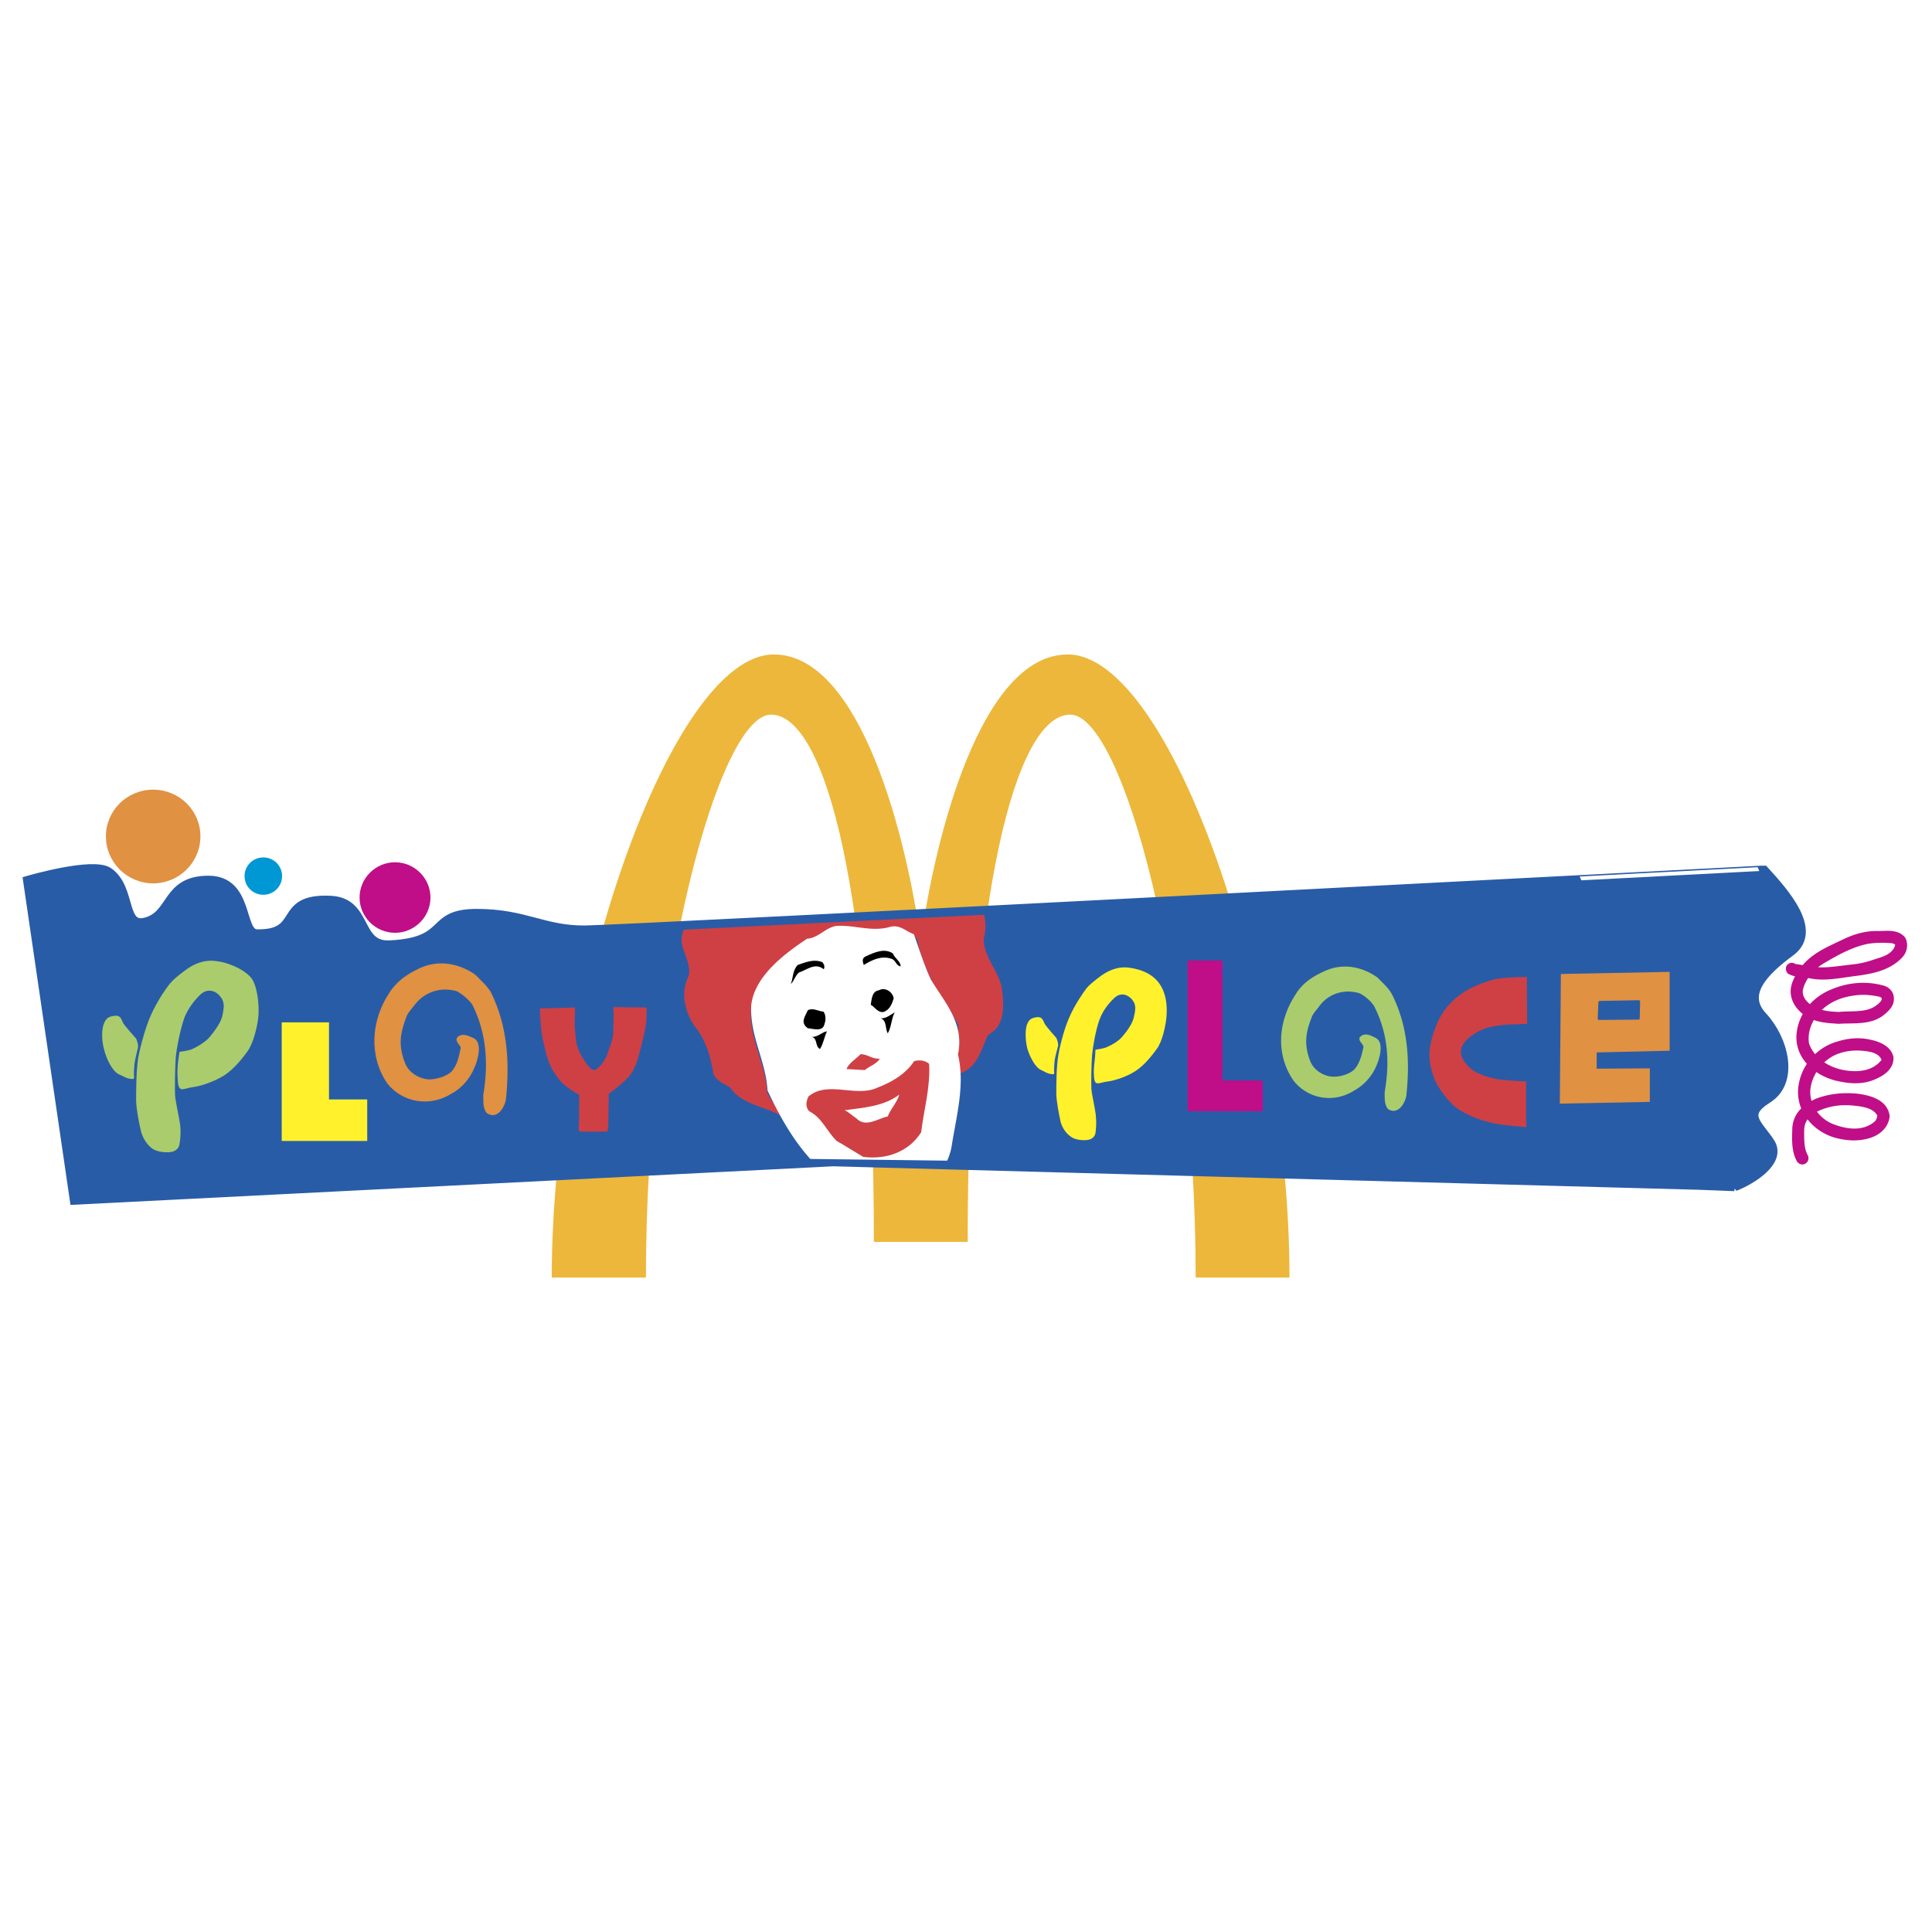 <svg xmlns="http://www.w3.org/2000/svg" width="2500" height="2500" viewBox="0 0 192.756 192.756"><g fill-rule="evenodd" clip-rule="evenodd"><path fill="#fff" d="M0 0h192.756v192.756H0V0z"/><path d="M91.867 93.894c1.387-10.211 5.963-28.598 14.665-28.598 10.193 0 22.121 34.014 22.121 62.163h-9.361c0-29.529-7.281-56.161-12.516-56.161-5.443 0-10.229 18.111-10.229 52.608h-9.361c0-34.497-4.784-52.608-10.262-52.608-5.201 0-12.481 26.631-12.481 56.161h-9.396c.035-28.184 11.961-62.163 22.154-62.163 8.702 0 13.279 18.387 14.666 28.598z" fill="#ecb73b"/><path d="M173.062 118.318c1.664-.656 4.646-2.484 3.502-4.277-1.178-1.828-2.912-2.83-.242-4.484 2.635-1.656 1.629-5.797-.52-8.107-2.15-2.312.172-4.623 2.842-6.589 2.635-2.001-.52-5.623-2.67-7.969h-.242S62.501 92.826 58.375 92.86c-4.16.035-5.998-1.655-10.817-1.655s-2.496 2.829-8.632 3.139c-3.502.208-2.185-4.312-5.998-4.45-5.305-.241-2.497 3.45-7.315 3.347-1.838-.035-.763-5.347-4.819-5.347-4.16 0-3.467 3.346-6.136 4.14s-1.526-3.312-3.848-4.967c-1.491-1.069-7.975.828-7.975.828l4.646 31.772 75.649-3.83 86.433 2.346 3.499.135z" fill="#295ca7" stroke="#295ca7" stroke-width="1.048" stroke-miterlimit="2.613"/><path d="M13.583 103.623c-.243-.277-1.145-1.277-1.317-1.588-.139-.275-.208-.758-.798-.689-.624.068-.901.207-1.144.896-.208.656-.173 1.725.104 2.623.243.896.797 1.965 1.352 2.275.589.277.867.449 1.144.484.243.033.486.102.451-.174-.035-.24 0-.828.035-1.242s.277-1.311.347-1.654c.103-.31-.174-.931-.174-.931zM18.644 96.689c.589-.415 1.629-1.001 2.981-.794 1.387.172 3.051 1.001 3.571 1.863.52.896.659 2.588.589 3.553-.069.967-.485 2.727-1.075 3.555-.589.826-1.422 1.828-2.323 2.414s-2.392 1.104-3.085 1.172c-.728.104-1.144.346-1.352.139-.243-.242-.208-.896-.243-1.346-.035-1.104.208-2.311.208-2.311s.659-.068 1.109-.207c.451-.172 1.456-.725 1.907-1.277.451-.551 1.075-1.379 1.248-2.068.139-.725.277-1.277-.104-1.828-.347-.553-1.144-1.035-1.941-.449-.416.346-1.352 1.346-1.768 2.518-.416 1.207-.763 3.07-.832 3.898-.069.863-.104 3.139-.069 3.76s.451 2.346.52 3.07c.069.76 0 1.311-.069 1.76s-.347.725-.867.828c-.52.068-1.422 0-1.907-.379-.485-.381-.832-.932-1.04-1.553-.173-.656-.52-2.381-.52-3.242 0-.863 0-2.934.208-4.244.242-1.275.763-3.139 1.282-4.277.521-1.174 1.387-2.518 1.907-3.139s1.665-1.416 1.665-1.416z" fill="#aacc6c"/><path d="M105.389 103.553c-.244-.275-1.041-1.172-1.18-1.449-.139-.275-.207-.689-.762-.619-.521.068-.799.207-1.006.793-.174.621-.139 1.586.068 2.381.242.793.764 1.758 1.248 2.035.521.275.799.412 1.006.447.242.035.451.104.416-.137-.035-.242 0-.76.035-1.139.035-.381.277-1.174.346-1.484.071-.311-.171-.828-.171-.828zM109.965 97.275c.52-.346 1.455-.897 2.703-.725 3.537.482 3.85 3.105 3.711 4.898-.07.861-.416 2.484-.971 3.209-.521.725-1.283 1.654-2.08 2.172-.799.553-2.15 1-2.809 1.07-.625.068-1.006.311-1.215.104-.172-.207-.172-.793-.172-1.207 0-.381.139-1.381.139-1.588 0-.242.033-.482.033-.482s.59-.068 1.006-.207c.381-.139 1.318-.621 1.699-1.139.416-.482.971-1.242 1.109-1.863.139-.654.277-1.139-.07-1.656-.311-.482-1.039-.93-1.732-.412-.416.344-1.248 1.207-1.629 2.311-.383 1.068-.66 2.725-.729 3.484-.07.793-.104 2.828-.07 3.414.035.553.416 2.105.451 2.76.07.691 0 1.174-.035 1.588-.068.379-.311.654-.797.725-.451.068-1.283 0-1.699-.346-.449-.311-.797-.828-.971-1.379-.139-.588-.449-2.139-.449-2.934 0-.758 0-2.656.207-3.828.209-1.174.658-2.828 1.145-3.863.451-1.035 1.248-2.244 1.699-2.83.485-.551 1.526-1.276 1.526-1.276zM28.109 102h4.715v7.693h3.814v4.141h-8.529V102z" fill="#fff22d"/><path d="M57.37 100.518c0 .346-.069 1.793 0 2.311.07.518.07 1.277.347 1.898.243.586.52 1.035.901 1.518.347.482.659.689 1.04.311.381-.346.694-.76.937-1.381.208-.654.589-1.482.589-2.139 0-.619.069-1.689.034-2.104-.034-.414-.034-.449-.034-.449l3.293.035s.035.139.035.414c0 .242 0 1.068-.173 1.863-.139.758-.485 2.07-.728 2.932-.277.828-.624 1.518-1.248 2.07-.59.551-1.317 1.104-1.63 1.346 0 .621-.034 3-.069 3.414-.034.414-.139.346-.381.346h-2.185c-.381 0-.381-.104-.347-.518.035-.379.035-3.174.035-3.174a8.048 8.048 0 0 1-1.665-1.139c-.381-.346-1.075-1.346-1.317-2-.277-.621-.589-2.105-.728-2.76-.104-.691-.139-1.449-.174-1.898-.034-.447-.034-.793-.034-.793l3.502-.103zM152.33 97.447s-.139.035-.416.035c-.242 0-1.629.033-2.531.172-.9.172-2.426.76-3.189 1.242-.797.482-1.803 1.379-2.391 2.381-.59 1-1.076 2.482-1.18 3.621-.068 1.139.277 2.346.693 3.174.416.793 1.318 2 2.184 2.588.867.586 2.012 1.035 3.225 1.346 1.18.275 3.572.447 3.572.447s-.035-.311-.035-.758V107.9s-1.457-.07-2.461-.174c-1.006-.102-2.463-.586-3.018-1.068-1.316-1.139-1.283-2.174-.381-2.967.658-.621 1.455-1.035 2.219-1.207.729-.174 1.734-.277 2.219-.277s1.525-.068 1.525-.068l-.035-4.692z" fill="#cf4044"/><path d="M159.299 106.623l5.305-.033v3.346l-8.979.172.104-12.936 10.852-.207v7.865l-7.281.172v1.621h-.001zm.105-5.035c0 .137.033.172.207.172.209 0 3.641-.035 3.814-.035.139.035.172-.033.172-.172 0-.172.035-1.346.035-1.553.035-.172-.035-.207-.207-.207-.174 0-3.537.068-3.711.068s-.242.035-.242.139c.001 0-.068 1.449-.068 1.588z" fill="#e09142"/><path fill="#bf0e88" d="M118.492 95.826h3.467v11.971h4.023v3.07h-7.49V95.826z"/><path d="M98.176 91.272a4.63 4.63 0 0 1-.033 2.38c0 2.001 1.664 3.312 1.838 5.208.207 1.621.242 3.555-1.389 4.381-.693 1.346-1.004 3.277-2.842 3.863-.555-1.275-.139-3-.139-4.381.104-.725-.52-1.172-.693-1.758-1.664-2.242-2.912-4.658-3.433-7.314-.866-.586-1.664-1.069-2.738-1.069-2.358.862-5.478-1.139-7.385 1.069-1.838.276-3.12 2.001-4.577 3.208-1.283.932-1.213 2.379-1.837 3.588-.277 3.207 1.456 5.553 1.595 8.555.347.793 1.075 1.553 1.422 2.346-1.561-.965-3.953-1.104-5.131-2.863-.589-.346-1.387-.656-1.665-1.381-.242-1.586-.693-3.068-1.595-4.381-1.179-1.414-1.768-3.621-.866-5.346.347-1.622-1.214-2.898-.521-4.52l.035-.103 29.954-1.482z" fill="#cf4044"/><path d="M80.841 115.627c-1.837-2.035-3.189-4.52-4.264-6.83-.173-3.002-1.768-5.381-1.629-8.486.312-2.898 3.294-5.14 5.582-6.658 1.144-.069 1.837-1.139 2.946-1.276 1.803-.104 3.502.621 5.305.104 1.006-.276 1.595.448 2.393.724.555 1.518 1.005 3.036 1.699 4.519 1.387 2.312 3.363 4.348 2.705 7.486.728 3.002-.174 6.209-.625 9.107a6.012 6.012 0 0 1-.451 1.482l-13.661-.172z" fill="#fff"/><path d="M89.093 95.136c.138.448.763.759.763 1.276-.451-.034-.485-.655-.936-.758-1.005-.345-1.942.138-2.739.621-.139-.379-.208-.724.278-.897.762-.345 1.802-.828 2.634-.242zM82.228 96.274c0 .138.07.345-.069.415-.833-.691-1.699.104-2.461.344-.382.346-.485.863-.798 1.139.243-.621.173-1.379.693-1.897.798-.276 1.595-.621 2.462-.276l.173.275zM89.163 99.621c-.174.551-.416 1.172-1.04 1.346-.555.068-.833-.484-1.249-.725.104-.553.104-1.346.833-1.449.623-.346 1.386.207 1.456.828zM82.159 100.932c.243.311.243.863.104 1.207-.139.863-1.179.482-1.664.449-.798-.553-.277-1.174 0-1.795.52-.275 1.04.103 1.56.139zM89.267 101c-.347.656-.312 1.416-.694 2.105-.277-.484-.069-1.242-.693-1.518.485.069.97-.345 1.387-.587zM82.506 102.898c-.278.586-.347 1.207-.693 1.76-.52-.242-.208-1.105-.867-1.209.624.071 1.109-.517 1.56-.551z"/><path d="M87.775 105.623c-.277.518-1.005.725-1.491 1.139-.624-.035-1.248-.068-1.837-.104.243-.586.936-1 1.421-1.484.694 0 1.179.517 1.907.449zM92.699 106.141c.139 2.311-.521 4.553-.797 6.83-1.213 1.932-3.467 2.76-5.79 2.449-.867-.518-1.733-1.068-2.635-1.586-1.005-.967-1.421-2.277-2.738-2.967-.416-.414-.312-1-.07-1.484 1.977-1.621 4.75.174 6.934-.896 1.353-.518 2.739-1.311 3.606-2.621.519-.139 1.108-.071 1.49.275z" fill="#cf4044"/><path d="M88.573 111.385c-1.005.207-2.219 1.172-3.154.172-.382-.242-.729-.586-1.145-.793 1.837-.242 3.917-.379 5.443-1.553-.208.793-.867 1.414-1.144 2.174z" fill="#fff"/><path d="M15.281 88.133c2.601 0 4.715-2.104 4.715-4.691 0-2.587-2.115-4.657-4.715-4.657-2.6 0-4.715 2.07-4.715 4.657s2.115 4.691 4.715 4.691z" fill="#e09142"/><path d="M26.271 89.272c1.04 0 1.872-.828 1.872-1.863s-.832-1.863-1.872-1.863c-1.041 0-1.872.828-1.872 1.863s.832 1.863 1.872 1.863z" fill="#0097d5"/><path d="M39.411 93.066c1.942 0 3.537-1.587 3.537-3.519s-1.595-3.519-3.537-3.519c-1.941 0-3.536 1.587-3.536 3.519s1.595 3.519 3.536 3.519z" fill="#bf0e88"/><path d="M137.457 97.551c.52.553 1.041.967 1.422 1.656 1.629 3.242 1.803 6.727 1.422 10.176-.174.795-.867 1.863-1.803 1.277-.383-.414-.348-1.07-.348-1.725.52-2.934.348-5.865-1.074-8.59a4.003 4.003 0 0 0-1.422-1.242c-1.455-.449-3.051-.035-4.021 1.275-.381.518-.59.691-.764 1.105-.449 1.207-.9 2.449-.137 4.414.449 1.07 1.594 1.52 2.252 1.52.66.033 1.596-.207 2.15-.725.555-.656.729-1.449.9-2.242 0-.277-.52-.553-.381-.932.416-.553 1.074-.242 1.596.033.832.414.449 1.932.068 2.795a5.097 5.097 0 0 1-2.254 2.484c-2.045 1.275-4.576.793-5.998-1.002-1.803-2.586-1.559-5.898.139-8.52.695-1.207 1.77-1.898 3.018-2.449 2.497-1.102 4.645.243 5.235.692z" fill="#aacc6c"/><path d="M47.455 97.275c.555.586 1.109 1.035 1.525 1.725 1.699 3.449 1.872 7.105 1.491 10.729-.174.861-.902 1.967-1.873 1.346-.416-.414-.381-1.105-.381-1.828.521-3.07.347-6.176-1.109-9.039-.416-.551-.971-1-1.525-1.311-1.525-.449-3.189 0-4.229 1.379-.416.553-.624.725-.798 1.139-.451 1.277-.971 2.588-.139 4.658.451 1.139 1.665 1.586 2.358 1.621.693 0 1.699-.242 2.288-.793.589-.691.728-1.518.901-2.346 0-.277-.555-.588-.381-1.002.451-.551 1.109-.24 1.699.035.832.449.451 2.07.035 2.967-.451 1.104-1.317 2.07-2.323 2.588-2.184 1.346-4.854.826-6.344-1.035-1.872-2.725-1.629-6.244.139-8.971.763-1.24 1.873-2 3.19-2.586 2.598-1.139 4.886.275 5.476.724z" fill="#e09142"/><path d="M178.68 96.895c.623.311 1.316.242 2.012.381.381.068.727.104 1.143.104.971 0 1.941-.174 2.912-.311 1.699-.207 3.605-.483 4.82-1.829.346-.379.484-1.035.207-1.518-.588-.655-1.561-.483-2.357-.483-1.178-.035-2.287.276-3.363.793-1.42.69-2.945 1.276-3.986 2.553-.416.552-.797 1.104-.971 1.726-.348 1.139.346 2.242 1.352 2.828.938.553 1.977.586 3.018.656 1.387-.104 2.945.137 4.16-.725.484-.381 1.039-.863.971-1.484 0-.482-.383-.828-.832-.932-1.664-.447-3.398-.275-4.992.414-1.734.725-3.051 2.277-3.189 4.209-.141 2.311 1.941 3.898 4.021 4.277 1.004.207 2.01.275 3.016-.068.867-.311 1.977-.896 1.941-1.967-.209-.896-1.213-1.275-2.045-1.449-1.041-.24-2.08-.137-3.086.174-1.977.551-3.467 2.275-3.676 4.346-.207 2.277 1.525 4.105 3.572 4.623 1.004.24 1.975.311 2.98.035.938-.242 1.77-.898 1.873-1.898-.209-1.381-1.803-1.76-3.018-1.896-1.281-.104-2.496 0-3.744.447-.588.242-1.109.553-1.559 1.035a2.58 2.58 0 0 0-.693 1.795c-.035 1.033-.07 2.068.416 2.965.068.104.242.174.346.104.139-.068.174-.205.139-.344-.451-.793-.416-1.725-.416-2.656 0-.553.174-1.104.555-1.518s.867-.691 1.387-.896c1.145-.449 2.289-.553 3.502-.416.971.104 2.15.312 2.564 1.277-.033.346-.139.689-.414.932-1.318 1.104-3.053.861-4.543.275-1.664-.689-2.773-2.484-2.357-4.242.348-1.588 1.561-3.002 3.154-3.484.764-.242 1.525-.311 2.324-.242.832.07 1.803.242 2.184 1.035.104.172.07.346-.068.518-1.041 1.242-2.74 1.346-4.23 1.035-1.596-.346-3.051-1.346-3.57-2.898-.277-1.758.797-3.484 2.322-4.381.867-.518 1.838-.758 2.809-.861.797-.07 1.559 0 2.322.172.242.068.486.24.486.449.068.482-.383.826-.764 1.104-1.109.758-2.531.518-3.814.654-1.316-.033-2.703-.207-3.605-1.311-.346-.447-.484-1-.311-1.518.207-.725.658-1.381 1.213-1.932.484-.483 1.074-.793 1.664-1.139 1.213-.69 2.461-1.311 3.812-1.587.832-.138 1.666-.138 2.531-.069.174.034.348.104.486.207.242.207.104.552 0 .759-.52.932-1.525 1.104-2.428 1.415a9.573 9.573 0 0 1-2.148.448c-.902.104-1.803.241-2.705.276-.936.033-1.838-.172-2.738-.311a.7.7 0 0 1-.381-.104.249.249 0 0 0-.348.104c-.037.138-.002.275.137.344z" fill="#bf0e88" stroke="#bf0e88" stroke-width=".702" stroke-miterlimit="2.613"/></g></svg>